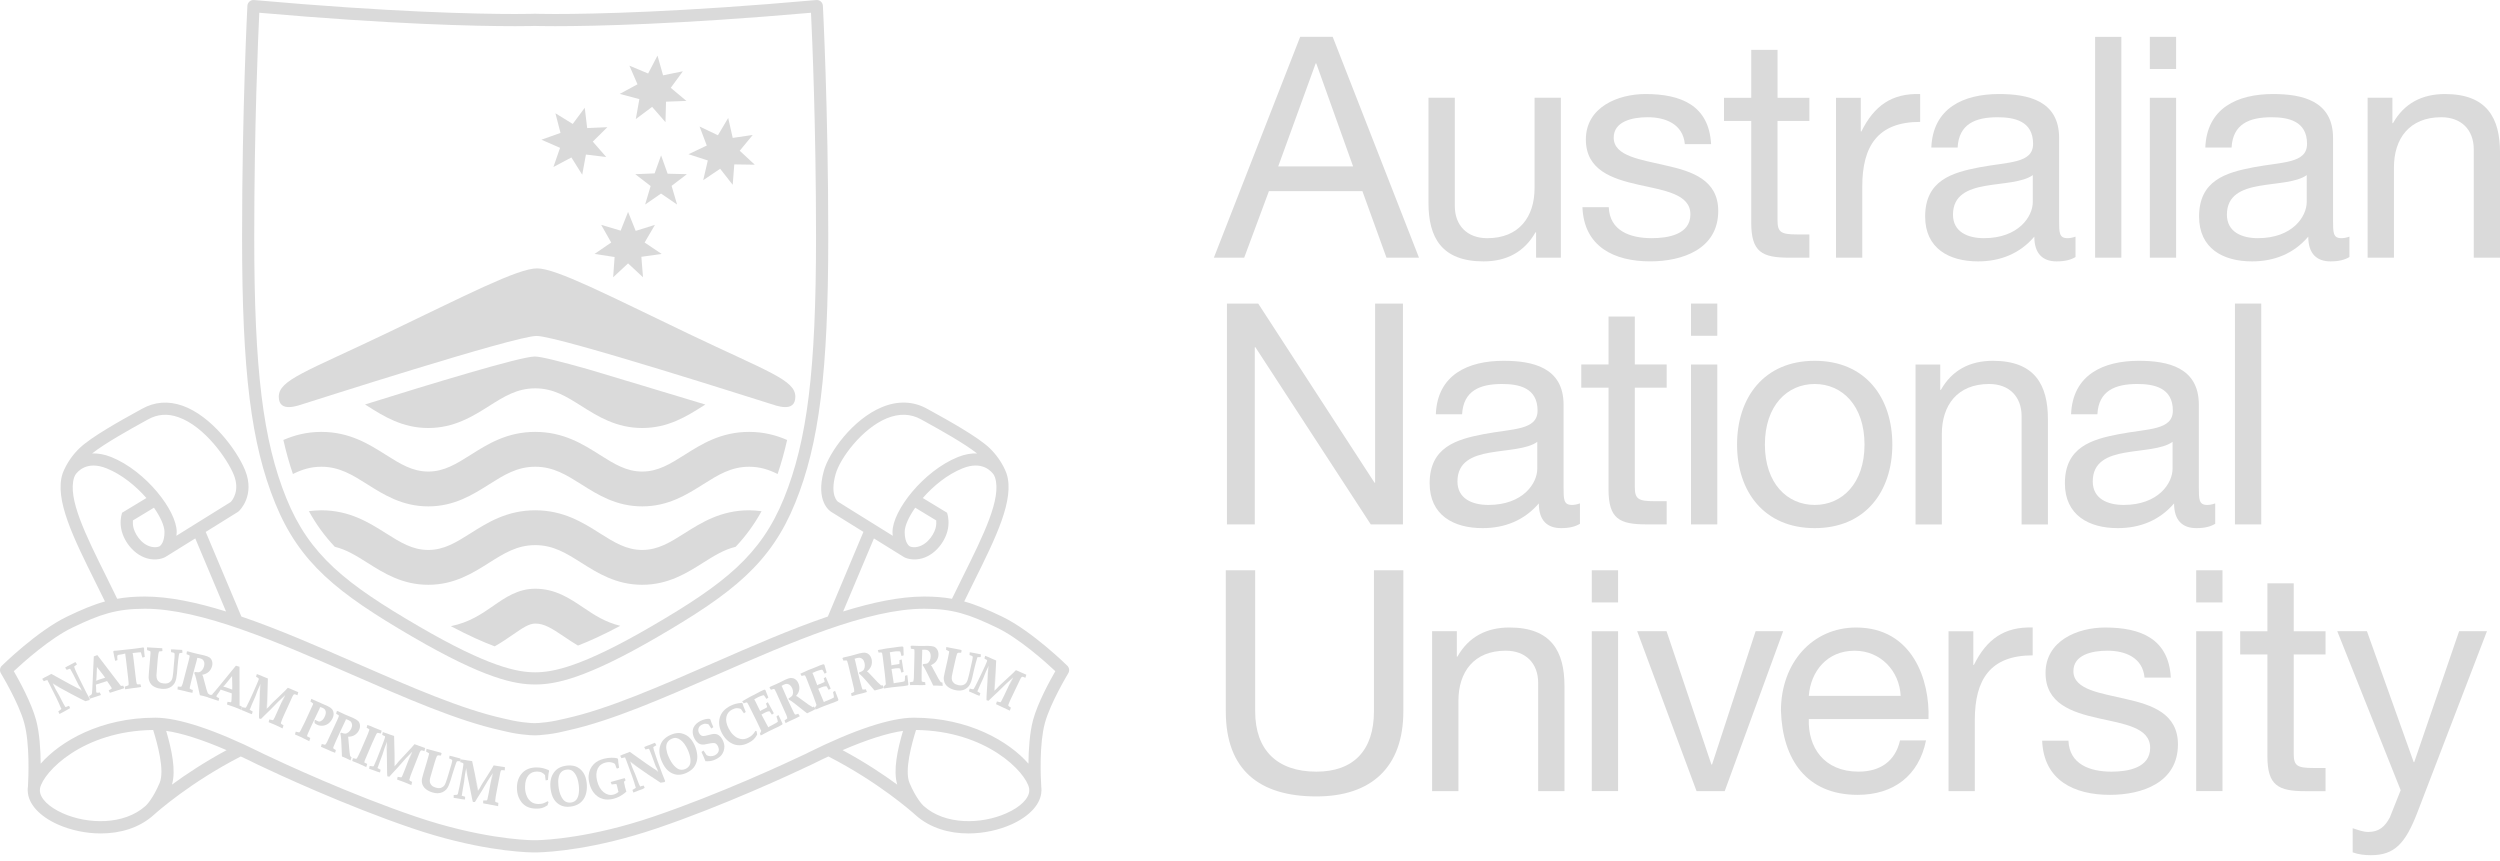 <svg width="119" height="41" viewBox="0 0 119 41" fill="none" xmlns="http://www.w3.org/2000/svg">
<path d="M61.889 1.752H63.436L67.543 12.264H65.996L64.85 9.097H60.401L59.224 12.264H57.781L61.889 1.752ZM60.843 7.92H64.407L62.654 3.017H62.626L60.843 7.92Z" fill="#DADADA"/>
<path d="M74.297 12.265H73.118V11.058H73.089C72.559 11.999 71.707 12.442 70.617 12.442C68.613 12.442 67.996 11.294 67.996 9.66V4.652H69.249V9.805C69.249 10.732 69.837 11.338 70.793 11.338C72.311 11.338 73.045 10.321 73.045 8.953V4.652H74.297V12.265Z" fill="#DADADA"/>
<path d="M76.577 9.864C76.621 10.984 77.591 11.337 78.622 11.337C79.403 11.337 80.463 11.161 80.463 10.203C80.463 9.232 79.226 9.069 77.975 8.789C76.738 8.509 75.487 8.099 75.487 6.639C75.487 5.107 77.002 4.476 78.328 4.476C80.006 4.476 81.346 5.007 81.448 6.861H80.199C80.109 5.89 79.255 5.58 78.431 5.58C77.681 5.58 76.812 5.785 76.812 6.552C76.812 7.449 78.138 7.598 79.299 7.878C80.552 8.156 81.788 8.567 81.788 10.041C81.788 11.851 80.096 12.441 78.549 12.441C76.842 12.441 75.397 11.75 75.324 9.864H76.577V9.864Z" fill="#DADADA"/>
<path d="M84.61 4.654H86.126V5.758H84.61V10.484C84.61 11.058 84.773 11.159 85.552 11.159H86.126V12.266H85.17C83.874 12.266 83.359 12.001 83.359 10.602V5.758H82.062V4.654H83.359V2.373H84.611V4.654H84.61Z" fill="#DADADA"/>
<path d="M87.394 4.654H88.574V6.259H88.601C89.206 5.037 90.045 4.433 91.399 4.477V5.802C89.381 5.802 88.644 6.951 88.644 8.88V12.266H87.394V4.654V4.654Z" fill="#DADADA"/>
<path d="M98.794 12.235C98.572 12.368 98.294 12.442 97.895 12.442C97.247 12.442 96.834 12.088 96.834 11.264C96.143 12.074 95.214 12.442 94.155 12.442C92.772 12.442 91.637 11.822 91.637 10.307C91.637 8.585 92.918 8.216 94.215 7.965C95.599 7.701 96.775 7.789 96.775 6.846C96.775 5.757 95.879 5.581 95.083 5.581C94.023 5.581 93.242 5.905 93.183 7.024H91.931C92.007 5.14 93.463 4.476 95.156 4.476C96.526 4.476 98.014 4.784 98.014 6.567V10.484C98.014 11.071 98.014 11.337 98.411 11.337C98.514 11.337 98.631 11.321 98.794 11.264V12.235H98.794ZM96.761 8.335C96.274 8.687 95.333 8.702 94.495 8.849C93.671 8.996 92.962 9.29 92.962 10.217C92.962 11.043 93.671 11.337 94.435 11.337C96.083 11.337 96.761 10.307 96.761 9.614V8.335Z" fill="#DADADA"/>
<path d="M100.976 1.755H99.727V12.265H100.976V1.755Z" fill="#DADADA"/>
<path d="M102.332 12.265H103.583V4.654H102.332V12.265ZM102.332 3.284H103.583V1.753H102.332V3.284Z" fill="#DADADA"/>
<path d="M111.833 12.235C111.61 12.368 111.33 12.442 110.934 12.442C110.287 12.442 109.873 12.088 109.873 11.264C109.182 12.074 108.255 12.442 107.195 12.442C105.811 12.442 104.676 11.822 104.676 10.307C104.676 8.585 105.957 8.216 107.254 7.965C108.638 7.701 109.815 7.789 109.815 6.846C109.815 5.757 108.918 5.581 108.122 5.581C107.062 5.581 106.283 5.905 106.223 7.024H104.973C105.046 5.14 106.504 4.476 108.195 4.476C109.566 4.476 111.053 4.784 111.053 6.567V10.484C111.053 11.071 111.053 11.337 111.45 11.337C111.551 11.337 111.67 11.321 111.833 11.264V12.235H111.833ZM109.8 8.335C109.316 8.687 108.372 8.702 107.534 8.849C106.71 8.996 106.001 9.29 106.001 10.217C106.001 11.043 106.71 11.337 107.475 11.337C109.123 11.337 109.8 10.307 109.8 9.614V8.335Z" fill="#DADADA"/>
<path d="M112.699 4.653H113.879V5.86H113.908C114.437 4.918 115.291 4.476 116.381 4.476C118.382 4.476 119.001 5.624 119.001 7.259V12.265H117.751V7.112C117.751 6.182 117.161 5.58 116.204 5.58C114.689 5.58 113.952 6.597 113.952 7.965V12.265H112.699V4.653Z" fill="#DADADA"/>
<path d="M58.402 14.45H59.891L65.426 22.975H65.455V14.45H66.78V24.962H65.249L59.756 16.527H59.728V24.962H58.402V14.45Z" fill="#DADADA"/>
<path d="M75.206 24.932C74.985 25.066 74.706 25.139 74.309 25.139C73.659 25.139 73.248 24.786 73.248 23.962C72.555 24.769 71.629 25.139 70.569 25.139C69.185 25.139 68.051 24.519 68.051 23.004C68.051 21.281 69.331 20.913 70.627 20.664C72.011 20.399 73.188 20.487 73.188 19.543C73.188 18.453 72.291 18.278 71.496 18.278C70.437 18.278 69.656 18.602 69.596 19.72H68.346C68.419 17.837 69.877 17.174 71.57 17.174C72.938 17.174 74.426 17.482 74.426 19.263V23.181C74.426 23.769 74.426 24.035 74.825 24.035C74.926 24.035 75.046 24.018 75.206 23.962V24.932H75.206ZM73.174 21.032C72.69 21.384 71.746 21.4 70.907 21.547C70.083 21.693 69.375 21.987 69.375 22.917C69.375 23.741 70.083 24.035 70.849 24.035C72.497 24.035 73.174 23.004 73.174 22.313V21.032H73.174Z" fill="#DADADA"/>
<path d="M77.817 17.349H79.334V18.453H77.817V23.179C77.817 23.753 77.98 23.857 78.759 23.857H79.334V24.961H78.377C77.081 24.961 76.566 24.695 76.566 23.297V18.453H75.269V17.349H76.566V15.066H77.817V17.349Z" fill="#DADADA"/>
<path d="M80.492 24.962H81.743V17.351H80.492V24.962ZM80.492 15.983H81.743V14.45H80.492V15.983Z" fill="#DADADA"/>
<path d="M86.38 17.174C88.795 17.174 90.075 18.925 90.075 21.163C90.075 23.388 88.795 25.139 86.38 25.139C83.965 25.139 82.684 23.388 82.684 21.163C82.684 18.925 83.965 17.174 86.38 17.174ZM86.38 24.035C87.691 24.035 88.751 23.004 88.751 21.163C88.751 19.309 87.691 18.278 86.38 18.278C85.069 18.278 84.009 19.309 84.009 21.163C84.009 23.004 85.069 24.035 86.38 24.035Z" fill="#DADADA"/>
<path d="M91.18 17.351H92.356V18.559H92.386C92.916 17.617 93.772 17.174 94.86 17.174C96.861 17.174 97.481 18.323 97.481 19.957V24.963H96.228V19.81C96.228 18.881 95.64 18.278 94.684 18.278C93.166 18.278 92.431 19.295 92.431 20.663V24.963H91.18V17.351Z" fill="#DADADA"/>
<path d="M105.444 24.932C105.225 25.066 104.943 25.139 104.548 25.139C103.898 25.139 103.486 24.786 103.486 23.962C102.794 24.769 101.867 25.139 100.807 25.139C99.424 25.139 98.289 24.519 98.289 23.004C98.289 21.281 99.57 20.913 100.867 20.664C102.251 20.399 103.428 20.487 103.428 19.543C103.428 18.453 102.528 18.278 101.735 18.278C100.676 18.278 99.894 18.602 99.836 19.72H98.583C98.659 17.837 100.116 17.174 101.808 17.174C103.178 17.174 104.665 17.482 104.665 19.263V23.181C104.665 23.769 104.665 24.035 105.063 24.035C105.165 24.035 105.283 24.018 105.444 23.962V24.932H105.444ZM103.414 21.032C102.927 21.384 101.985 21.4 101.147 21.547C100.323 21.693 99.615 21.987 99.615 22.917C99.615 23.741 100.323 24.035 101.087 24.035C102.735 24.035 103.414 23.004 103.414 22.313V21.032Z" fill="#DADADA"/>
<path d="M107.635 14.45H106.383V24.962H107.635V14.45Z" fill="#DADADA"/>
<path d="M66.799 33.861C66.799 36.511 65.283 37.91 62.661 37.91C59.952 37.91 58.348 36.657 58.348 33.861V27.146H59.746V33.861C59.746 35.716 60.806 36.731 62.661 36.731C64.428 36.731 65.4 35.716 65.4 33.861V27.146H66.799V33.861Z" fill="#DADADA"/>
<path d="M68.168 30.046H69.345V31.253H69.375C69.906 30.312 70.76 29.869 71.849 29.869C73.849 29.869 74.469 31.017 74.469 32.651V37.659H73.217V32.506C73.217 31.576 72.628 30.973 71.673 30.973C70.155 30.973 69.421 31.99 69.421 33.358V37.659H68.168V30.046V30.046Z" fill="#DADADA"/>
<path d="M75.769 37.656H77.021V30.047H75.769V37.656ZM75.769 28.676H77.021V27.145H75.769V28.676Z" fill="#DADADA"/>
<path d="M82.096 37.658H80.756L77.93 30.046H79.328L81.463 36.392H81.493L83.567 30.046H84.878L82.096 37.658Z" fill="#DADADA"/>
<path d="M91.679 35.243C91.34 36.921 90.134 37.835 88.424 37.835C85.995 37.835 84.846 36.156 84.773 33.829C84.773 31.548 86.275 29.87 88.351 29.87C91.046 29.87 91.87 32.387 91.796 34.228H86.099C86.053 35.553 86.807 36.73 88.468 36.73C89.499 36.73 90.219 36.23 90.441 35.243H91.679ZM90.472 33.124C90.413 31.93 89.514 30.974 88.278 30.974C86.967 30.974 86.187 31.96 86.099 33.124H90.472Z" fill="#DADADA"/>
<path d="M92.75 30.047H93.93V31.652H93.957C94.561 30.429 95.401 29.825 96.756 29.869V31.195C94.737 31.195 94.001 32.345 94.001 34.271V37.659H92.75V30.047V30.047Z" fill="#DADADA"/>
<path d="M98.458 35.257C98.502 36.376 99.475 36.731 100.506 36.731C101.286 36.731 102.347 36.554 102.347 35.596C102.347 34.625 101.109 34.462 99.856 34.182C98.621 33.903 97.368 33.492 97.368 32.034C97.368 30.5 98.885 29.87 100.209 29.87C101.89 29.87 103.23 30.399 103.331 32.254H102.08C101.992 31.283 101.138 30.973 100.313 30.973C99.562 30.973 98.694 31.178 98.694 31.945C98.694 32.844 100.019 32.991 101.182 33.271C102.434 33.551 103.67 33.963 103.67 35.434C103.67 37.247 101.977 37.835 100.432 37.835C98.725 37.835 97.281 37.143 97.207 35.257H98.458V35.257Z" fill="#DADADA"/>
<path d="M104.539 37.656H105.79V30.047H104.539V37.656ZM104.539 28.676H105.79V27.145H104.539V28.676Z" fill="#DADADA"/>
<path d="M109.181 30.047H110.696V31.151H109.181V35.879C109.181 36.452 109.344 36.556 110.122 36.556H110.696V37.66H109.741C108.444 37.66 107.928 37.394 107.928 35.995V31.151H106.633V30.047H107.928V27.767H109.181V30.047Z" fill="#DADADA"/>
<path d="M115.067 38.674C114.493 40.161 113.976 40.707 112.856 40.707C112.565 40.707 112.271 40.677 111.988 40.572V39.424C112.225 39.498 112.475 39.601 112.725 39.601C113.241 39.601 113.521 39.351 113.756 38.91L114.272 37.614L111.254 30.045H112.666L114.89 36.273H114.919L117.054 30.045H118.379L115.067 38.674Z" fill="#DADADA"/>
<path d="M50.807 31.692C50.791 31.675 49.123 30.034 47.697 29.349C47.015 29.023 46.461 28.786 45.896 28.63C46.046 28.323 46.196 28.017 46.342 27.722C47.397 25.599 48.31 23.766 47.914 22.549C47.896 22.489 47.864 22.427 47.84 22.367L47.843 22.364C47.837 22.356 47.832 22.349 47.829 22.342C47.672 21.995 47.412 21.623 47.105 21.329C46.542 20.791 45.127 20.008 44.367 19.588L44.13 19.458C43.477 19.092 42.734 19.067 41.979 19.381C40.582 19.961 39.458 21.542 39.215 22.413C38.812 23.86 39.494 24.323 39.571 24.368L41.099 25.318L39.405 29.347C37.631 29.951 35.752 30.773 33.904 31.581C31.351 32.696 28.941 33.749 26.955 34.193L26.792 34.23C26.588 34.277 26.355 34.332 26.015 34.376C25.711 34.414 25.55 34.422 25.45 34.422H25.436C25.371 34.422 25.224 34.42 24.876 34.376C24.536 34.332 24.304 34.277 24.099 34.23L23.939 34.193C21.951 33.749 19.54 32.696 16.988 31.581C15.139 30.773 13.26 29.951 11.489 29.347L9.792 25.32L11.323 24.368L11.365 24.335C11.398 24.307 12.156 23.587 11.666 22.382C11.279 21.429 10.064 19.795 8.685 19.311C8.008 19.074 7.361 19.124 6.762 19.458L6.527 19.588C5.765 20.008 4.351 20.791 3.789 21.329C3.479 21.623 3.221 21.995 3.064 22.342C3.06 22.349 3.054 22.356 3.048 22.364L3.052 22.367C3.027 22.427 2.995 22.489 2.977 22.549C2.583 23.766 3.492 25.597 4.548 27.722C4.696 28.016 4.846 28.325 4.996 28.63C4.431 28.786 3.875 29.023 3.195 29.349C1.768 30.034 0.102 31.675 0.085 31.692C-0.01 31.787 -0.027 31.934 0.042 32.049C0.05 32.064 0.897 33.458 1.156 34.423C1.423 35.413 1.357 36.968 1.33 37.449C1.319 37.509 1.317 37.567 1.319 37.621H1.317C1.317 37.627 1.319 37.628 1.319 37.634C1.319 37.635 1.317 37.639 1.317 37.642C1.317 37.645 1.321 37.647 1.321 37.651C1.337 38.256 1.87 38.85 2.754 39.245C3.341 39.506 4.065 39.672 4.798 39.672C5.699 39.672 6.616 39.422 7.314 38.795C7.316 38.795 7.317 38.791 7.317 38.791H7.319C7.324 38.785 7.329 38.783 7.336 38.776C7.494 38.632 9.081 37.228 11.46 36.008C11.69 36.114 11.925 36.225 12.166 36.347L12.277 36.401C13.2 36.841 16.458 38.353 19.616 39.425C22.588 40.436 24.724 40.56 25.316 40.574H25.577H25.583C26.167 40.56 28.302 40.436 31.277 39.425C34.433 38.353 37.691 36.841 38.615 36.401L38.727 36.347C38.968 36.225 39.202 36.114 39.432 36.008C41.812 37.228 43.398 38.633 43.557 38.776C43.564 38.783 43.57 38.785 43.573 38.791C43.573 38.791 43.577 38.795 43.578 38.795C44.277 39.422 45.192 39.672 46.093 39.672C46.826 39.672 47.55 39.506 48.137 39.245C49.023 38.85 49.554 38.256 49.571 37.651C49.571 37.647 49.573 37.645 49.573 37.642V37.634C49.573 37.628 49.574 37.627 49.574 37.621H49.573C49.574 37.567 49.573 37.509 49.564 37.449C49.534 36.968 49.468 35.413 49.735 34.423C49.995 33.458 50.841 32.064 50.848 32.049C50.919 31.934 50.902 31.787 50.807 31.692ZM39.775 22.569C39.986 21.81 41.035 20.402 42.202 19.915C42.794 19.671 43.348 19.685 43.847 19.965L44.084 20.096C44.7 20.435 45.898 21.101 46.509 21.585C46.241 21.572 45.936 21.619 45.595 21.756C43.95 22.423 42.483 24.305 42.483 25.321C42.483 25.388 42.49 25.444 42.496 25.504L39.882 23.878C39.878 23.877 39.491 23.584 39.775 22.569ZM43.313 26.011C43.29 25.999 43.063 25.868 43.063 25.321C43.063 25.038 43.25 24.614 43.564 24.166L44.565 24.773C44.572 24.863 44.572 25 44.532 25.144C44.425 25.531 44.018 26.067 43.477 26.048C43.43 26.047 43.343 26.026 43.313 26.011ZM41.599 25.629L42.983 26.489L42.984 26.491L42.991 26.495C42.991 26.496 42.993 26.496 42.997 26.498C43.05 26.532 43.091 26.549 43.107 26.555C43.241 26.608 43.398 26.626 43.456 26.628C44.27 26.671 44.907 25.966 45.092 25.301C45.204 24.9 45.121 24.557 45.111 24.52L45.081 24.407L43.925 23.706C44.421 23.137 45.088 22.587 45.812 22.296C46.765 21.907 47.209 22.453 47.313 22.612C47.329 22.65 47.35 22.69 47.363 22.727C47.684 23.718 46.822 25.455 45.824 27.463C45.655 27.802 45.484 28.149 45.314 28.502C44.912 28.43 44.488 28.395 43.995 28.395C42.837 28.395 41.525 28.674 40.133 29.107L41.599 25.629ZM6.807 20.096L7.044 19.965C7.498 19.711 7.974 19.675 8.493 19.859C9.747 20.298 10.828 21.86 11.128 22.599C11.432 23.35 11.066 23.806 10.985 23.893L8.395 25.504C8.401 25.444 8.411 25.388 8.411 25.321C8.411 24.305 6.944 22.423 5.298 21.756C4.955 21.619 4.652 21.573 4.384 21.585C4.992 21.101 6.194 20.436 6.807 20.096ZM7.58 26.012C7.553 26.025 7.461 26.047 7.414 26.048C6.86 26.065 6.467 25.531 6.359 25.144C6.319 25 6.319 24.863 6.326 24.773L7.329 24.166C7.641 24.614 7.83 25.038 7.83 25.321C7.83 25.804 7.654 25.961 7.603 25.999L7.58 26.012ZM5.069 27.462C4.071 25.452 3.208 23.718 3.529 22.727C3.541 22.69 3.562 22.652 3.579 22.612C3.682 22.454 4.126 21.91 5.079 22.296C5.803 22.587 6.47 23.137 6.969 23.706L5.81 24.407L5.782 24.52C5.77 24.557 5.686 24.9 5.8 25.301C5.985 25.966 6.626 26.671 7.436 26.628C7.497 26.626 7.664 26.605 7.796 26.549C7.808 26.546 7.833 26.534 7.864 26.515C7.871 26.511 7.88 26.508 7.887 26.503L9.295 25.629L10.759 29.107C9.367 28.674 8.054 28.395 6.899 28.395C6.403 28.395 5.979 28.43 5.579 28.502C5.409 28.149 5.236 27.8 5.069 27.462ZM7.597 37.271C7.291 37.994 6.989 38.305 6.943 38.348C6.937 38.353 6.933 38.358 6.931 38.359C5.902 39.286 4.171 39.24 2.99 38.713C2.32 38.416 1.9 37.999 1.898 37.625L1.906 37.518C2.066 36.748 3.929 34.787 7.291 34.747C7.487 35.383 7.851 36.675 7.597 37.271ZM8.185 37.348C8.385 36.675 8.173 35.683 7.91 34.789C8.648 34.894 9.629 35.207 10.785 35.707C9.721 36.281 8.837 36.871 8.185 37.348ZM40.106 35.707C41.263 35.207 42.243 34.894 42.984 34.789C42.719 35.683 42.507 36.675 42.709 37.349C42.056 36.871 41.172 36.281 40.106 35.707ZM47.9 38.713C46.72 39.239 44.989 39.286 43.962 38.359C43.96 38.358 43.957 38.353 43.953 38.352C43.911 38.311 43.604 38.001 43.294 37.271C43.041 36.674 43.404 35.381 43.603 34.747C46.962 34.787 48.827 36.748 48.986 37.518L48.993 37.625C48.991 37.999 48.574 38.416 47.9 38.713ZM49.174 34.272C49.01 34.889 48.96 35.687 48.954 36.351C48.032 35.296 46.118 34.162 43.5 34.162C42.397 34.162 40.659 34.737 38.468 35.825L38.367 35.877C37.45 36.313 34.218 37.815 31.09 38.875C28.129 39.882 25.981 39.983 25.573 39.993H25.436H25.434H25.324C24.921 39.984 22.772 39.885 19.801 38.875C16.673 37.815 13.441 36.313 12.526 35.877L12.423 35.825C10.233 34.737 8.493 34.162 7.394 34.162C4.775 34.162 2.862 35.296 1.937 36.351C1.931 35.687 1.884 34.886 1.717 34.272C1.494 33.447 0.91 32.386 0.657 31.948C1.101 31.534 2.374 30.387 3.447 29.873C4.763 29.241 5.535 28.976 6.899 28.976C9.578 28.976 13.227 30.57 16.756 32.112C19.334 33.239 21.771 34.303 23.81 34.757L23.966 34.794C24.186 34.846 24.431 34.904 24.803 34.952C25.153 34.996 25.343 35.003 25.466 35.003C25.547 35.003 25.74 34.996 26.088 34.952C26.46 34.904 26.708 34.846 26.925 34.794L27.081 34.757C29.122 34.303 31.558 33.239 34.136 32.112C37.664 30.57 41.313 28.976 43.995 28.976C45.356 28.976 46.128 29.241 47.446 29.873C48.52 30.387 49.793 31.534 50.234 31.948C49.983 32.386 49.397 33.447 49.174 34.272Z" fill="#DADADA"/>
<path d="M25.476 32.581H25.471C24.513 32.581 23.071 32.311 19.64 30.313C16.055 28.225 14.26 26.808 13.095 23.942C11.949 21.119 11.523 17.687 11.523 11.28C11.523 5.125 11.775 0.324 11.776 0.276C11.78 0.197 11.818 0.123 11.876 0.072C11.936 0.02 12.013 -0.007 12.093 0.002C18.553 0.579 22.655 0.666 24.525 0.666C25.147 0.666 25.46 0.654 25.463 0.654C25.486 0.654 25.799 0.666 26.42 0.666C28.292 0.666 32.394 0.579 38.855 0.002C38.932 -0.007 39.011 0.02 39.07 0.072C39.13 0.123 39.165 0.197 39.17 0.276C39.171 0.324 39.425 5.125 39.425 11.28C39.425 17.687 38.998 21.119 37.851 23.942C36.687 26.808 34.892 28.225 31.307 30.313C27.875 32.311 26.433 32.581 25.476 32.581ZM12.342 0.607C12.288 1.748 12.102 6.017 12.102 11.28C12.102 17.603 12.518 20.977 13.633 23.724C14.733 26.434 16.466 27.792 19.933 29.811C23.264 31.753 24.642 32.002 25.471 32.002H25.476C26.306 32.002 27.684 31.753 31.015 29.811C34.481 27.792 36.213 26.434 37.314 23.724C38.43 20.977 38.843 17.603 38.843 11.28C38.843 6.014 38.66 1.748 38.604 0.607C32.296 1.161 28.272 1.246 26.42 1.246C25.8 1.246 25.483 1.236 25.466 1.234C25.466 1.234 25.146 1.246 24.525 1.246C22.675 1.246 18.653 1.161 12.342 0.607Z" fill="#DADADA"/>
<path d="M35.66 20.558C34.315 20.558 33.391 21.14 32.578 21.656C31.905 22.08 31.324 22.446 30.568 22.446C29.814 22.446 29.233 22.08 28.559 21.656C27.746 21.14 26.822 20.558 25.475 20.558C24.131 20.558 23.209 21.14 22.395 21.656C21.722 22.08 21.141 22.446 20.387 22.446C19.631 22.446 19.05 22.08 18.377 21.656C17.562 21.14 16.64 20.558 15.294 20.558C14.591 20.558 14.005 20.719 13.488 20.943C13.62 21.517 13.768 22.054 13.943 22.563C14.354 22.357 14.779 22.217 15.295 22.217C16.159 22.217 16.776 22.607 17.49 23.057C18.269 23.548 19.15 24.104 20.387 24.104C21.622 24.104 22.503 23.548 23.28 23.057C23.994 22.607 24.611 22.217 25.48 22.217C26.344 22.217 26.959 22.607 27.675 23.057C28.452 23.548 29.334 24.104 30.569 24.104C31.804 24.104 32.685 23.548 33.465 23.057C34.179 22.607 34.796 22.217 35.661 22.217C36.177 22.217 36.603 22.357 37.014 22.563C37.187 22.054 37.337 21.517 37.467 20.943C36.951 20.719 36.364 20.558 35.66 20.558Z" fill="#DADADA"/>
<path d="M17.491 19.326C18.269 19.817 19.15 20.373 20.384 20.373C21.62 20.373 22.504 19.817 23.281 19.326C23.993 18.875 24.612 18.485 25.477 18.485C26.343 18.485 26.96 18.875 27.675 19.326C28.452 19.817 29.334 20.373 30.569 20.373C31.803 20.373 32.686 19.817 33.463 19.326C33.501 19.302 33.537 19.28 33.574 19.256C32.886 19.04 27.998 17.581 27.991 17.576C26.73 17.219 25.752 16.971 25.465 16.971H25.447C24.777 16.971 20.416 18.302 17.375 19.253C17.413 19.276 17.452 19.3 17.491 19.326Z" fill="#DADADA"/>
<path d="M35.66 24.29C34.314 24.29 33.39 24.873 32.577 25.387C31.905 25.812 31.323 26.178 30.568 26.178C29.814 26.178 29.233 25.812 28.558 25.387C27.746 24.873 26.822 24.29 25.475 24.29C24.131 24.29 23.208 24.873 22.394 25.387C21.721 25.812 21.14 26.178 20.386 26.178C19.631 26.178 19.049 25.812 18.377 25.387C17.561 24.873 16.64 24.29 15.293 24.29C15.086 24.29 14.892 24.309 14.703 24.331C15.052 24.967 15.457 25.517 15.936 26.027C16.493 26.162 16.965 26.458 17.49 26.789C18.268 27.281 19.149 27.836 20.386 27.836C21.622 27.836 22.503 27.281 23.28 26.789C23.994 26.338 24.611 25.948 25.479 25.948C26.343 25.948 26.959 26.338 27.674 26.789C28.451 27.281 29.334 27.836 30.568 27.836C31.803 27.836 32.684 27.281 33.464 26.789C33.989 26.458 34.46 26.162 35.018 26.027C35.498 25.517 35.902 24.967 36.249 24.334C36.062 24.309 35.868 24.29 35.66 24.29Z" fill="#DADADA"/>
<path d="M27.765 28.919C27.112 28.48 26.436 28.023 25.476 28.023C24.656 28.023 24.052 28.442 23.471 28.846C22.915 29.231 22.342 29.625 21.461 29.806C22.315 30.258 22.995 30.56 23.548 30.766C23.875 30.579 24.162 30.383 24.416 30.208C24.9 29.872 25.189 29.682 25.479 29.682C25.907 29.682 26.257 29.904 26.838 30.295C27.041 30.432 27.262 30.582 27.511 30.729C28.051 30.523 28.711 30.221 29.526 29.789C28.809 29.616 28.295 29.278 27.765 28.919Z" fill="#DADADA"/>
<path d="M31.297 2.647L31.562 3.586L32.505 3.393L31.928 4.18L32.673 4.804L31.702 4.84L31.677 5.815L31.041 5.087L30.264 5.668L30.434 4.718L29.5 4.47L30.344 4.013L29.96 3.126L30.851 3.499L31.297 2.647Z" fill="#DADADA"/>
<path d="M27.262 5.9L26.438 5.392L26.68 6.327L25.773 6.65L26.659 7.038L26.342 7.95L27.199 7.495L27.714 8.317L27.89 7.357L28.857 7.474L28.217 6.741L28.911 6.054L27.949 6.096L27.834 5.129L27.262 5.9Z" fill="#DADADA"/>
<path d="M34.173 6.439L33.3 6.022L33.642 6.928L32.773 7.341L33.692 7.638L33.473 8.576L34.279 8.033L34.877 8.797L34.952 7.825L35.927 7.84L35.211 7.176L35.83 6.424L34.877 6.564L34.662 5.615L34.173 6.439Z" fill="#DADADA"/>
<path d="M31.16 8.253L30.238 8.291L30.97 8.855L30.708 9.736L31.465 9.213L32.229 9.736L31.968 8.846L32.696 8.291L31.779 8.268L31.468 7.396L31.16 8.253Z" fill="#DADADA"/>
<path d="M29.543 10.979L28.616 10.703L29.093 11.544L28.301 12.087L29.255 12.234L29.186 13.198L29.896 12.538L30.607 13.198L30.529 12.224L31.493 12.087L30.684 11.544L31.176 10.703L30.259 10.99L29.896 10.086L29.543 10.979Z" fill="#DADADA"/>
<path d="M25.551 15.992C26.578 15.992 36.357 19.128 36.642 19.212C36.925 19.298 37.858 19.678 37.858 18.883C37.858 18.087 36.56 17.697 32.761 15.88C28.962 14.065 26.483 12.775 25.564 12.775C24.642 12.775 22.163 14.065 18.364 15.88C14.565 17.697 13.27 18.087 13.27 18.883C13.27 19.678 14.202 19.298 14.485 19.212C14.769 19.128 24.507 15.992 25.534 15.992H25.551Z" fill="#DADADA"/>
<path d="M3.642 32.018C3.576 31.877 3.54 31.785 3.53 31.733C3.533 31.727 3.55 31.706 3.666 31.621L3.589 31.513C3.486 31.57 3.403 31.614 3.337 31.647C3.269 31.681 3.195 31.714 3.099 31.778L3.176 31.886C3.268 31.843 3.313 31.838 3.327 31.833C3.332 31.835 3.342 31.84 3.362 31.873C3.407 31.943 3.535 32.191 3.743 32.612L3.835 32.751L3.88 32.845C3.736 32.779 3.55 32.687 3.325 32.564C2.992 32.384 2.705 32.222 2.443 32.078L2.209 32.204C2.169 32.222 2.106 32.25 2.008 32.315L2.085 32.425C2.178 32.387 2.205 32.38 2.228 32.378L2.253 32.361L2.269 32.405C2.281 32.421 2.301 32.457 2.328 32.511L2.689 33.232C2.74 33.335 2.78 33.422 2.81 33.488C2.862 33.605 2.893 33.679 2.903 33.711L2.923 33.704L2.905 33.764C2.902 33.769 2.876 33.785 2.773 33.866L2.832 33.986L2.852 33.976C2.96 33.915 3.046 33.869 3.112 33.836L3.339 33.706L3.293 33.609L3.263 33.602L3.246 33.612C3.225 33.622 3.192 33.634 3.149 33.648L3.155 33.668L3.105 33.644C3.096 33.632 3.072 33.595 3.013 33.485C2.943 33.355 2.878 33.229 2.819 33.109L2.643 32.8L2.526 32.562C3.188 32.927 3.7 33.201 4.066 33.377C4.129 33.358 4.19 33.339 4.253 33.324L4.273 33.275C4.209 33.168 4.046 32.849 3.792 32.33C3.757 32.264 3.707 32.158 3.642 32.018ZM3.58 31.543C3.58 31.543 3.576 31.543 3.575 31.544C3.576 31.543 3.576 31.543 3.58 31.54V31.543ZM3.126 31.787L3.129 31.793L3.125 31.787H3.126ZM3.896 32.877C3.86 32.861 3.815 32.837 3.772 32.817C3.81 32.83 3.85 32.848 3.887 32.857L3.896 32.877ZM2.035 32.325L2.039 32.33L2.035 32.325ZM3.255 33.631H3.256L3.255 33.632H3.253C3.253 33.631 3.255 33.631 3.255 33.631ZM2.511 32.53C2.64 32.602 2.759 32.667 2.878 32.732C2.765 32.674 2.648 32.617 2.522 32.555L2.511 32.53Z" fill="#DADADA"/>
<path d="M5.815 32.644C5.78 32.651 5.756 32.651 5.756 32.651L4.632 31.182L4.465 31.246L4.394 32.795C4.385 32.918 4.379 32.988 4.378 33.008L4.348 33.066C4.346 33.068 4.331 33.077 4.242 33.131L4.279 33.257L4.805 33.081L4.751 32.961C4.686 32.977 4.641 32.984 4.586 32.961C4.581 32.943 4.574 32.887 4.576 32.734L4.564 32.588L5.096 32.417L5.268 32.67C5.305 32.72 5.318 32.747 5.319 32.78C5.316 32.783 5.298 32.795 5.173 32.86L5.229 32.978L5.919 32.756L5.865 32.637L5.815 32.644ZM5.016 32.277C5.013 32.279 5.008 32.28 5.005 32.28C5.008 32.279 5.012 32.277 5.016 32.276V32.277ZM4.566 32.408L4.574 32.251L4.572 32.407C4.569 32.407 4.568 32.408 4.566 32.408ZM4.791 32.326C4.718 32.349 4.655 32.368 4.609 32.396C4.602 32.4 4.594 32.401 4.586 32.403L4.615 31.749L4.915 32.136L5.005 32.26C4.941 32.28 4.871 32.303 4.791 32.326ZM4.781 33.067V33.063L4.782 33.067H4.781ZM5.242 32.951L5.253 32.95L5.242 32.953V32.951ZM5.893 32.741L5.892 32.74L5.893 32.741Z" fill="#DADADA"/>
<path d="M6.857 30.845L6.819 30.814C6.786 30.821 6.75 30.828 6.717 30.834C6.656 30.845 6.532 30.859 6.345 30.884L5.898 30.933C5.716 30.956 5.593 30.969 5.529 30.972C5.491 30.976 5.455 30.978 5.421 30.978L5.391 31.016C5.402 31.061 5.409 31.101 5.416 31.139C5.421 31.16 5.433 31.262 5.481 31.456L5.591 31.422C5.582 31.348 5.581 31.279 5.582 31.219L5.616 31.175C5.676 31.162 5.745 31.152 5.823 31.142L5.959 31.108C5.965 31.132 5.982 31.25 6.005 31.462L6.096 32.245C6.123 32.477 6.128 32.557 6.123 32.582C6.122 32.602 6.116 32.614 6.106 32.623C6.098 32.629 6.073 32.64 5.941 32.682L5.956 32.81L5.978 32.806C6.113 32.782 6.233 32.766 6.338 32.753C6.436 32.74 6.558 32.732 6.72 32.7L6.685 32.572C6.585 32.582 6.539 32.575 6.535 32.572C6.52 32.566 6.512 32.556 6.506 32.537C6.496 32.513 6.482 32.434 6.455 32.205L6.363 31.422C6.339 31.213 6.325 31.095 6.306 31.086L6.466 31.068C6.55 31.056 6.622 31.05 6.705 31.05C6.705 31.05 6.71 31.058 6.72 31.096C6.736 31.155 6.747 31.219 6.78 31.303L6.89 31.27C6.872 31.09 6.863 30.996 6.86 30.983C6.859 30.945 6.857 30.898 6.857 30.845ZM6.696 32.682V32.676L6.697 32.682H6.696Z" fill="#DADADA"/>
<path d="M8.543 31.092C8.546 31.09 8.561 31.083 8.603 31.083C8.62 31.081 8.64 31.085 8.686 31.066L8.674 30.935L8.396 30.922C8.37 30.921 8.29 30.904 8.134 30.911L8.144 31.042C8.242 31.053 8.277 31.068 8.307 31.101C8.313 31.116 8.314 31.162 8.307 31.295C8.303 31.346 8.29 31.485 8.27 31.715L8.249 31.985C8.233 32.167 8.21 32.292 8.179 32.352C8.15 32.412 8.104 32.459 8.043 32.495C7.982 32.529 7.899 32.542 7.802 32.533C7.716 32.527 7.644 32.505 7.593 32.47C7.54 32.437 7.505 32.397 7.482 32.346C7.46 32.296 7.447 32.23 7.447 32.152C7.447 32.113 7.455 32.017 7.469 31.858L7.506 31.399C7.523 31.218 7.537 31.099 7.57 31.015C7.576 31.009 7.596 31.002 7.644 31.002C7.664 31.002 7.687 31.002 7.733 30.988L7.722 30.856L6.996 30.814L7.003 30.946L7.157 30.999C7.162 31.009 7.165 31.032 7.165 31.075C7.159 31.175 7.152 31.286 7.14 31.406L7.089 31.992C7.079 32.13 7.073 32.216 7.075 32.249C7.075 32.302 7.086 32.357 7.106 32.416C7.126 32.476 7.157 32.53 7.2 32.58C7.243 32.632 7.302 32.673 7.375 32.706C7.472 32.752 7.579 32.779 7.693 32.789C7.723 32.79 7.753 32.792 7.78 32.792C7.844 32.792 7.904 32.784 7.957 32.774C8.036 32.753 8.106 32.72 8.166 32.677C8.224 32.632 8.271 32.58 8.309 32.52C8.343 32.462 8.37 32.389 8.387 32.302C8.403 32.217 8.416 32.137 8.424 32.059L8.449 31.75C8.457 31.659 8.47 31.536 8.487 31.379C8.511 31.178 8.523 31.129 8.543 31.092ZM8.653 30.955H8.647H8.653ZM8.153 30.933V30.936V30.933ZM7.016 30.838V30.839L7.015 30.838H7.016Z" fill="#DADADA"/>
<path d="M11.474 33.617C11.431 33.595 11.423 33.588 11.42 33.588L11.406 33.604L11.404 33.541V33.413L11.4 31.737L11.229 31.687L10.463 32.626C10.354 32.757 10.282 32.844 10.245 32.888C10.165 32.981 10.119 33.033 10.104 33.048L10.119 33.063L10.049 33.077C10.046 33.077 10.029 33.075 9.967 33.07L9.97 33.048C9.93 33.034 9.916 33.027 9.89 32.991C9.883 32.973 9.863 32.914 9.83 32.818L9.693 32.309C9.692 32.3 9.685 32.273 9.672 32.224C9.659 32.183 9.647 32.143 9.623 32.123V32.121C9.752 32.097 9.856 32.051 9.935 31.979C10.013 31.904 10.066 31.814 10.095 31.707C10.117 31.619 10.116 31.534 10.09 31.46C10.066 31.386 10.025 31.329 9.969 31.293C9.916 31.257 9.833 31.227 9.717 31.196C9.659 31.182 9.583 31.165 9.49 31.146C9.435 31.136 9.372 31.12 9.296 31.1C9.206 31.079 9.139 31.06 9.085 31.045C8.991 31.015 8.935 30.999 8.895 31.009L8.879 31.139C8.995 31.177 9.019 31.196 9.029 31.215C9.032 31.224 9.026 31.266 8.993 31.402L8.703 32.516C8.683 32.58 8.668 32.629 8.628 32.69C8.612 32.69 8.578 32.684 8.462 32.68L8.449 32.817C8.549 32.837 8.653 32.861 8.766 32.888C8.891 32.921 9.015 32.956 9.16 32.98L9.178 32.843C9.11 32.824 9.069 32.81 9.032 32.777C9.029 32.769 9.029 32.746 9.042 32.686C9.048 32.664 9.069 32.563 9.113 32.387C9.148 32.246 9.182 32.109 9.215 31.982C9.235 31.901 9.278 31.74 9.346 31.502C9.373 31.395 9.395 31.327 9.385 31.313C9.418 31.313 9.45 31.319 9.485 31.327C9.559 31.347 9.61 31.366 9.635 31.384C9.673 31.413 9.7 31.457 9.719 31.515C9.735 31.57 9.733 31.636 9.715 31.71C9.695 31.783 9.663 31.849 9.62 31.9C9.576 31.951 9.532 31.982 9.485 31.994C9.439 32.007 9.385 31.994 9.269 31.986L9.248 32.046C9.262 32.07 9.276 32.1 9.289 32.142C9.316 32.227 9.346 32.341 9.379 32.489L9.493 32.998C9.5 33.027 9.503 33.056 9.519 33.094C9.576 33.104 9.633 33.117 9.692 33.131C9.735 33.143 9.806 33.163 9.897 33.19V33.196L10.405 33.363L10.432 33.234C10.326 33.19 10.303 33.17 10.3 33.134C10.307 33.117 10.335 33.07 10.427 32.947L10.504 32.824L11.033 33.005L11.021 33.31C11.02 33.371 11.014 33.401 10.994 33.428C10.986 33.428 10.954 33.424 10.83 33.406L10.804 33.534L11.176 33.663L11.483 33.788L11.517 33.64L11.474 33.617ZM10.614 32.68L10.713 32.56L10.62 32.684C10.62 32.684 10.614 32.681 10.614 32.68ZM11.054 32.824C10.992 32.803 10.921 32.777 10.843 32.748C10.767 32.72 10.7 32.694 10.647 32.694C10.644 32.691 10.639 32.691 10.634 32.69L11.047 32.181L11.057 32.666L11.054 32.824ZM11.054 32.843V32.844C11.05 32.844 11.046 32.841 11.04 32.841C11.046 32.841 11.05 32.843 11.054 32.843ZM8.473 32.803H8.479H8.473ZM9.148 32.954V32.951V32.954ZM10.393 33.337V33.333V33.337ZM10.83 33.521L10.841 33.525L10.83 33.523V33.521Z" fill="#DADADA"/>
<path d="M14.158 33.094L14.199 32.947L13.892 32.818C13.867 32.807 13.812 32.778 13.701 32.738C13.651 32.794 13.607 32.838 13.572 32.875C13.537 32.91 13.44 33.002 13.283 33.155L12.997 33.426C12.94 33.482 12.864 33.561 12.786 33.654C12.761 33.676 12.74 33.696 12.711 33.721L12.751 32.297C12.678 32.271 12.61 32.242 12.54 32.211C12.487 32.188 12.39 32.142 12.226 32.084L12.188 32.212C12.224 32.23 12.26 32.254 12.3 32.281L12.32 32.321C12.317 32.335 12.304 32.385 12.234 32.545C12.181 32.672 12.117 32.817 12.044 32.98C11.964 33.16 11.906 33.288 11.869 33.361C11.797 33.514 11.75 33.609 11.724 33.654C11.711 33.674 11.703 33.684 11.683 33.691C11.677 33.691 11.652 33.688 11.519 33.661L11.484 33.791C11.547 33.812 11.632 33.848 11.734 33.894C11.814 33.928 11.889 33.966 11.991 33.996L12.028 33.868C11.944 33.822 11.921 33.805 11.914 33.801L11.88 33.779L11.904 33.742C11.909 33.721 11.94 33.645 11.998 33.509C12.057 33.372 12.108 33.255 12.153 33.157L12.27 32.845L12.376 32.608L12.357 33.322C12.353 33.439 12.346 33.615 12.336 33.851C12.33 33.988 12.323 34.096 12.33 34.195L12.423 34.222C12.464 34.178 12.521 34.122 12.593 34.051C12.71 33.938 12.8 33.849 12.864 33.789L13.26 33.384L13.538 33.124L13.165 33.952C13.092 34.121 13.044 34.216 13.025 34.245C13.005 34.275 12.992 34.279 12.988 34.281C12.978 34.281 12.947 34.275 12.821 34.246L12.787 34.376L13.108 34.509L13.45 34.673L13.495 34.526C13.391 34.469 13.377 34.456 13.367 34.418C13.374 34.395 13.395 34.328 13.435 34.228C13.442 34.209 13.468 34.149 13.514 34.046L13.928 33.139C13.957 33.077 13.981 33.054 14.014 33.047C14.039 33.047 14.075 33.058 14.124 33.08L14.158 33.094ZM14.174 32.957L14.165 32.954L14.174 32.957ZM12.691 33.739L12.703 33.365L12.704 33.727C12.701 33.732 12.695 33.736 12.691 33.739ZM12.237 32.111L12.234 32.114V32.111H12.237ZM11.51 33.779C11.513 33.779 11.514 33.782 11.519 33.782H11.51V33.779ZM11.98 33.968L11.984 33.962L11.983 33.971L11.98 33.968ZM12.397 32.558L12.388 32.921L12.381 32.6L12.397 32.558ZM13.577 33.087L13.39 33.502L13.544 33.118L13.577 33.087ZM12.814 34.365L12.823 34.369L12.814 34.365Z" fill="#DADADA"/>
<path d="M15.652 34.424C15.724 34.361 15.784 34.284 15.829 34.193C15.873 34.098 15.889 34.013 15.877 33.935C15.867 33.857 15.84 33.794 15.796 33.745C15.752 33.698 15.686 33.651 15.594 33.61L14.816 33.266L14.777 33.393L14.907 33.487C14.907 33.493 14.906 33.506 14.895 33.537C14.885 33.561 14.857 33.621 14.813 33.715L14.516 34.361C14.44 34.517 14.372 34.655 14.306 34.779C14.273 34.837 14.262 34.851 14.242 34.861C14.225 34.861 14.189 34.855 14.078 34.825L14.039 34.959C14.129 34.994 14.222 35.034 14.316 35.08C14.403 35.122 14.532 35.187 14.7 35.272L14.72 35.282L14.77 35.131L14.64 35.057L14.629 35.074L14.619 35.02C14.62 35.007 14.629 34.974 14.668 34.889C14.72 34.77 14.772 34.652 14.825 34.542L15.15 33.858C15.196 33.766 15.233 33.694 15.236 33.657C15.286 33.667 15.329 33.683 15.366 33.7C15.442 33.734 15.484 33.785 15.502 33.855C15.52 33.927 15.503 34.014 15.454 34.118C15.406 34.218 15.352 34.284 15.287 34.315C15.226 34.348 15.2 34.371 15.076 34.303C15.065 34.294 15.053 34.284 15.019 34.268L14.972 34.29L14.973 34.303C14.973 34.345 14.973 34.377 14.976 34.42C14.995 34.434 15.013 34.451 15.034 34.464C15.053 34.475 15.076 34.487 15.097 34.498C15.184 34.541 15.282 34.554 15.386 34.541C15.489 34.525 15.579 34.485 15.652 34.424ZM14.825 33.294V33.296V33.294ZM14.066 34.948C14.066 34.948 14.068 34.95 14.07 34.95C14.068 34.95 14.068 34.948 14.066 34.948Z" fill="#DADADA"/>
<path d="M16.664 35.972C16.658 35.955 16.65 35.893 16.637 35.793C16.636 35.786 16.63 35.736 16.623 35.643L16.591 35.269C16.591 35.258 16.587 35.231 16.584 35.181C16.578 35.133 16.577 35.089 16.57 35.068C16.694 35.068 16.801 35.041 16.887 34.985C16.977 34.926 17.047 34.848 17.093 34.748C17.131 34.664 17.145 34.581 17.133 34.502C17.121 34.427 17.093 34.362 17.044 34.317C16.997 34.272 16.92 34.227 16.813 34.177C16.756 34.151 16.686 34.121 16.599 34.085C16.547 34.068 16.486 34.042 16.414 34.008C16.331 33.971 16.267 33.94 16.224 33.918C16.13 33.871 16.074 33.84 16.036 33.847L15.999 33.972C16.107 34.031 16.127 34.052 16.133 34.071C16.13 34.085 16.117 34.128 16.064 34.251L15.58 35.294C15.549 35.355 15.526 35.401 15.477 35.452C15.469 35.452 15.442 35.445 15.315 35.415L15.277 35.548C15.37 35.584 15.469 35.625 15.574 35.675C15.691 35.728 15.807 35.785 15.95 35.833L15.987 35.701C15.964 35.689 15.893 35.655 15.856 35.609C15.856 35.599 15.861 35.578 15.884 35.522C15.893 35.501 15.933 35.406 16.004 35.242C16.064 35.106 16.123 34.979 16.179 34.859C16.213 34.785 16.284 34.634 16.391 34.411C16.44 34.312 16.47 34.248 16.463 34.231C16.496 34.239 16.529 34.251 16.56 34.265C16.648 34.305 16.683 34.332 16.697 34.347C16.73 34.384 16.75 34.431 16.756 34.488C16.766 34.547 16.75 34.612 16.72 34.682C16.686 34.751 16.644 34.808 16.591 34.852C16.538 34.894 16.488 34.918 16.43 34.922C16.383 34.922 16.324 34.904 16.229 34.872L16.199 34.928C16.209 34.955 16.218 34.989 16.221 35.031C16.234 35.121 16.244 35.239 16.25 35.388L16.273 35.911C16.273 35.942 16.271 35.968 16.28 36.009C16.333 36.029 16.389 36.053 16.443 36.076C16.488 36.099 16.564 36.135 16.666 36.186L16.686 36.196L16.734 36.043C16.694 36.026 16.683 36.015 16.664 35.972ZM15.305 35.536C15.305 35.536 15.306 35.538 15.307 35.538H15.305V35.536ZM15.939 35.806L15.94 35.802V35.806H15.939Z" fill="#DADADA"/>
<path d="M17.351 36.32L17.346 36.263C17.348 36.237 17.367 36.183 17.403 36.103L17.707 35.393C17.714 35.379 17.762 35.272 17.851 35.075C17.877 35.018 17.895 34.981 17.905 34.961C17.927 34.916 17.94 34.898 17.981 34.881C17.998 34.883 18.075 34.913 18.131 34.913L18.167 34.779C18.051 34.736 17.933 34.688 17.808 34.635C17.698 34.585 17.6 34.539 17.488 34.508L17.451 34.641C17.541 34.684 17.567 34.701 17.583 34.736C17.577 34.765 17.554 34.828 17.514 34.931C17.495 34.978 17.451 35.081 17.381 35.242L17.163 35.745C17.125 35.826 17.085 35.915 17.038 36.007C17.006 36.07 16.987 36.106 16.948 36.123C16.937 36.12 16.896 36.105 16.799 36.089L16.766 36.223C16.854 36.255 16.953 36.294 17.061 36.342C17.188 36.397 17.305 36.452 17.414 36.504L17.433 36.516L17.478 36.362C17.397 36.326 17.373 36.31 17.364 36.303L17.351 36.32ZM18.138 34.792C18.137 34.789 18.135 34.789 18.134 34.789H18.138V34.792ZM17.498 34.536L17.497 34.539V34.533L17.498 34.536ZM16.791 36.21C16.793 36.212 16.796 36.212 16.797 36.212H16.791V36.21Z" fill="#DADADA"/>
<path d="M20.203 35.756L20.24 35.606L19.925 35.495C19.9 35.485 19.843 35.459 19.73 35.424C19.683 35.482 19.641 35.531 19.607 35.566C19.574 35.605 19.483 35.704 19.331 35.864L19.063 36.151C19.007 36.206 18.936 36.291 18.861 36.388C18.84 36.412 18.817 36.432 18.794 36.458L18.759 35.032C18.686 35.011 18.613 34.985 18.541 34.958C18.489 34.938 18.39 34.898 18.222 34.847L18.192 34.978C18.227 34.992 18.266 35.015 18.307 35.041L18.319 35.024L18.329 35.078C18.327 35.104 18.304 35.181 18.256 35.309C18.209 35.437 18.152 35.585 18.087 35.749C18.015 35.936 17.963 36.066 17.933 36.141C17.869 36.296 17.825 36.396 17.802 36.441C17.792 36.462 17.783 36.472 17.763 36.481C17.753 36.481 17.726 36.478 17.596 36.459L17.57 36.591C17.635 36.609 17.72 36.641 17.825 36.681C17.907 36.711 17.985 36.746 18.087 36.769L18.117 36.641C18.032 36.598 18.007 36.583 18 36.576L17.963 36.559L17.986 36.519C17.992 36.499 18.019 36.421 18.07 36.283C18.122 36.142 18.165 36.024 18.204 35.924L18.306 35.606L18.399 35.364L18.417 36.079C18.419 36.195 18.42 36.371 18.424 36.608C18.424 36.745 18.424 36.853 18.436 36.95L18.53 36.973C18.569 36.926 18.624 36.866 18.692 36.793C18.803 36.673 18.887 36.579 18.947 36.518L19.321 36.093L19.587 35.818L19.259 36.665C19.176 36.878 19.144 36.945 19.134 36.963C19.116 36.995 19.103 37.001 19.097 37.003C19.083 37.003 19.047 36.996 18.929 36.976L18.901 37.106L19.229 37.225L19.58 37.372L19.617 37.219C19.517 37.173 19.5 37.16 19.483 37.119C19.487 37.095 19.507 37.029 19.541 36.925C19.548 36.906 19.571 36.846 19.611 36.742L19.977 35.814C20.003 35.749 20.026 35.728 20.063 35.717C20.087 35.717 20.124 35.727 20.17 35.744L20.203 35.756ZM20.212 35.619L20.201 35.617L20.212 35.618V35.619ZM18.771 36.478L18.762 35.976L18.784 36.465C18.782 36.471 18.777 36.472 18.771 36.478ZM18.234 34.874L18.233 34.878V34.874H18.234ZM17.596 36.578C17.596 36.578 17.6 36.579 17.603 36.579C17.6 36.582 17.596 36.579 17.596 36.579V36.578ZM18.077 36.742L18.079 36.736L18.077 36.745V36.742ZM18.403 35.352L18.419 35.312L18.429 35.676L18.403 35.352ZM19.624 35.781L19.457 36.206L19.593 35.812L19.624 35.781ZM18.927 37.093L18.939 37.099L18.927 37.095V37.093Z" fill="#DADADA"/>
<path d="M21.738 36.256L21.776 36.231C21.79 36.231 21.822 36.233 21.903 36.236L21.92 36.106L21.652 36.035C21.626 36.028 21.55 36.002 21.398 35.971L21.379 36.102C21.472 36.133 21.508 36.155 21.528 36.192C21.529 36.205 21.523 36.245 21.488 36.38C21.472 36.429 21.432 36.565 21.366 36.788L21.289 37.043C21.236 37.22 21.189 37.336 21.148 37.39C21.105 37.444 21.051 37.48 20.985 37.503C20.919 37.523 20.835 37.519 20.741 37.49C20.656 37.466 20.594 37.432 20.549 37.387C20.505 37.343 20.477 37.295 20.465 37.243C20.452 37.188 20.454 37.126 20.471 37.046C20.479 37.008 20.508 36.915 20.554 36.76L20.682 36.319C20.736 36.145 20.773 36.033 20.799 35.985L20.845 35.953C20.871 35.953 20.911 35.962 20.988 35.964L21.021 35.858L20.986 35.828L20.302 35.644L20.284 35.775L20.424 35.858C20.425 35.872 20.421 35.899 20.412 35.934C20.388 36.031 20.359 36.135 20.322 36.253L20.154 36.815C20.114 36.949 20.092 37.033 20.087 37.063C20.077 37.115 20.077 37.173 20.081 37.233C20.088 37.296 20.109 37.356 20.142 37.413C20.172 37.472 20.222 37.525 20.284 37.572C20.371 37.636 20.469 37.686 20.581 37.719C20.668 37.745 20.749 37.759 20.823 37.759L20.843 37.757C20.922 37.755 20.998 37.737 21.066 37.706C21.132 37.673 21.191 37.633 21.239 37.582C21.286 37.53 21.326 37.465 21.36 37.386C21.393 37.307 21.422 37.229 21.445 37.153L21.533 36.858C21.559 36.769 21.596 36.651 21.648 36.501C21.712 36.308 21.732 36.263 21.738 36.256ZM21.895 36.121L21.886 36.119H21.895V36.121ZM21.412 35.996L21.41 36.002V35.996H21.412ZM20.981 35.848L20.972 35.845L20.981 35.846V35.848ZM20.317 35.669V35.672V35.669ZM20.823 37.733L20.825 37.734L20.823 37.737V37.733Z" fill="#DADADA"/>
<path d="M23.499 36.432C23.463 36.498 23.433 36.553 23.405 36.595C23.379 36.638 23.308 36.751 23.189 36.938L22.978 37.267C22.935 37.336 22.879 37.429 22.823 37.54C22.805 37.566 22.789 37.59 22.769 37.62L22.474 36.228C22.396 36.219 22.319 36.208 22.244 36.195C22.188 36.184 22.085 36.162 21.909 36.144L21.907 36.279C21.942 36.286 21.985 36.299 22.031 36.319L22.059 36.352C22.061 36.371 22.056 36.425 22.028 36.591C22.006 36.726 21.978 36.882 21.947 37.058C21.909 37.252 21.884 37.39 21.866 37.47C21.831 37.633 21.808 37.74 21.795 37.787C21.788 37.806 21.782 37.82 21.739 37.836C21.714 37.836 21.674 37.833 21.595 37.844L21.594 37.979C21.659 37.984 21.749 37.999 21.861 38.02C21.947 38.036 22.028 38.053 22.135 38.057L22.141 37.925C22.045 37.899 22.019 37.887 22.014 37.886L21.974 37.874L21.988 37.832C21.988 37.81 22.004 37.727 22.026 37.582C22.052 37.436 22.072 37.31 22.092 37.205L22.132 36.873L22.181 36.619L22.331 37.318C22.354 37.433 22.389 37.606 22.435 37.836C22.461 37.972 22.481 38.077 22.509 38.172L22.606 38.177C22.638 38.123 22.679 38.056 22.732 37.97C22.818 37.832 22.886 37.723 22.932 37.65L23.221 37.163L23.43 36.846L23.265 37.74C23.232 37.919 23.209 38.025 23.199 38.056C23.186 38.089 23.175 38.097 23.151 38.102C23.125 38.102 23.083 38.096 22.999 38.106L22.998 38.239L23.71 38.373L23.722 38.217C23.61 38.19 23.592 38.18 23.569 38.145C23.569 38.119 23.578 38.05 23.592 37.943C23.595 37.923 23.606 37.859 23.626 37.749L23.815 36.769C23.828 36.702 23.846 36.676 23.859 36.665C23.869 36.658 23.915 36.651 23.99 36.665L24.026 36.672L24.035 36.516L23.703 36.465C23.677 36.461 23.617 36.448 23.499 36.432ZM22.752 37.645L22.581 36.821L22.765 37.629C22.759 37.633 22.758 37.639 22.752 37.645ZM21.927 36.169V36.171V36.169ZM21.615 37.962H21.619C21.619 37.963 21.617 37.962 21.615 37.963V37.962ZM22.118 38.035L22.119 38.029V38.036C22.119 38.036 22.118 38.036 22.118 38.035ZM22.189 36.566L22.266 36.922L22.182 36.608L22.189 36.566ZM23.46 36.8L23.378 37.249L23.436 36.839L23.46 36.8ZM23.019 38.223H23.026H23.019ZM24.01 36.535L24.003 36.533H24.01V36.535Z" fill="#DADADA"/>
<path d="M25.561 36.726C25.654 36.727 25.731 36.742 25.791 36.773C25.85 36.803 25.902 36.846 25.944 36.896C25.95 36.953 25.954 37.032 25.974 37.146L26.081 37.127C26.085 37.044 26.094 36.953 26.107 36.853C26.114 36.793 26.124 36.745 26.137 36.703L26.12 36.66C26.012 36.614 25.92 36.582 25.838 36.563C25.757 36.543 25.663 36.532 25.538 36.53C25.254 36.53 25.026 36.617 24.863 36.79C24.696 36.966 24.61 37.197 24.606 37.477C24.603 37.64 24.63 37.796 24.681 37.934C24.718 38.027 24.768 38.116 24.834 38.197C24.901 38.278 24.983 38.344 25.081 38.396C25.204 38.457 25.348 38.488 25.507 38.49L25.537 38.491C25.637 38.491 25.724 38.483 25.793 38.463C25.868 38.443 25.954 38.403 26.06 38.334L26.11 38.181L26.071 38.137L26.057 38.146C25.977 38.191 25.902 38.224 25.837 38.246C25.774 38.261 25.707 38.27 25.628 38.27H25.627C25.515 38.268 25.42 38.247 25.341 38.204C25.287 38.176 25.228 38.124 25.173 38.059C25.117 37.991 25.073 37.903 25.04 37.801C25.007 37.699 24.99 37.576 24.993 37.437C24.996 37.21 25.05 37.032 25.153 36.907C25.254 36.786 25.387 36.726 25.561 36.726ZM25.537 38.47V38.468V38.47Z" fill="#DADADA"/>
<path d="M27.87 36.997C27.845 36.917 27.809 36.845 27.769 36.781C27.728 36.715 27.669 36.654 27.599 36.594C27.526 36.537 27.446 36.492 27.358 36.468C27.241 36.435 27.113 36.428 26.976 36.443C26.839 36.46 26.712 36.495 26.601 36.558C26.514 36.605 26.435 36.677 26.365 36.773C26.298 36.864 26.248 36.975 26.221 37.101C26.192 37.225 26.188 37.37 26.206 37.532C26.231 37.739 26.285 37.914 26.369 38.048C26.455 38.179 26.565 38.279 26.696 38.336C26.795 38.381 26.905 38.404 27.025 38.404C27.066 38.404 27.108 38.401 27.149 38.395C27.305 38.378 27.443 38.332 27.559 38.258C27.643 38.204 27.718 38.128 27.779 38.039C27.839 37.949 27.88 37.846 27.905 37.735C27.938 37.588 27.945 37.431 27.926 37.264C27.916 37.167 27.896 37.075 27.87 36.997ZM27.539 37.825C27.512 37.949 27.466 38.042 27.402 38.101C27.338 38.158 27.261 38.192 27.172 38.202C27.076 38.212 26.989 38.196 26.912 38.152C26.836 38.108 26.768 38.022 26.708 37.899C26.645 37.774 26.604 37.609 26.581 37.409C26.565 37.271 26.566 37.141 26.588 37.022C26.609 36.908 26.651 36.815 26.716 36.75C26.782 36.684 26.868 36.645 26.971 36.635C26.995 36.631 27.016 36.63 27.038 36.63C27.099 36.63 27.152 36.641 27.193 36.664C27.252 36.691 27.306 36.74 27.355 36.804C27.403 36.867 27.446 36.948 27.479 37.044C27.512 37.141 27.535 37.251 27.55 37.371C27.57 37.545 27.566 37.699 27.539 37.825Z" fill="#DADADA"/>
<path d="M29.712 37.274C29.701 37.225 29.704 37.214 29.706 37.212C29.71 37.204 29.724 37.182 29.779 37.138L29.733 37.038L29.066 37.224L29.116 37.342C29.216 37.325 29.28 37.317 29.34 37.322C29.345 37.325 29.357 37.351 29.382 37.459L29.41 37.578C29.423 37.642 29.432 37.688 29.443 37.691C29.404 37.724 29.366 37.752 29.325 37.775C29.282 37.798 29.237 37.814 29.192 37.825C29.033 37.865 28.88 37.825 28.733 37.709C28.587 37.591 28.48 37.408 28.42 37.161C28.366 36.937 28.378 36.744 28.45 36.588C28.523 36.437 28.649 36.34 28.822 36.298C28.898 36.28 28.969 36.271 29.032 36.278C29.096 36.284 29.156 36.3 29.209 36.324C29.233 36.334 29.256 36.35 29.273 36.363C29.286 36.388 29.296 36.417 29.307 36.454C29.322 36.507 29.334 36.547 29.366 36.588L29.469 36.544C29.436 36.351 29.42 36.214 29.419 36.137L29.387 36.096C29.32 36.077 29.23 36.07 29.113 36.068C28.999 36.068 28.878 36.083 28.755 36.114C28.655 36.137 28.563 36.173 28.483 36.213C28.402 36.254 28.328 36.31 28.262 36.375C28.195 36.441 28.139 36.524 28.098 36.612C28.055 36.704 28.028 36.807 28.019 36.917C28.009 37.025 28.02 37.15 28.055 37.285C28.093 37.444 28.156 37.585 28.242 37.706C28.295 37.782 28.365 37.852 28.445 37.909C28.526 37.968 28.617 38.009 28.72 38.035C28.789 38.052 28.856 38.059 28.927 38.059C29.012 38.059 29.097 38.048 29.187 38.026C29.287 38.002 29.387 37.964 29.483 37.915C29.577 37.867 29.687 37.795 29.816 37.681C29.794 37.615 29.773 37.548 29.757 37.485C29.746 37.442 29.733 37.374 29.712 37.274ZM29.719 37.064H29.712L29.717 37.062L29.719 37.064ZM29.092 37.238V37.239L29.09 37.238H29.092Z" fill="#DADADA"/>
<path d="M31.175 35.86C31.126 35.714 31.098 35.619 31.096 35.566C31.101 35.559 31.122 35.539 31.243 35.472L31.176 35.355C31.071 35.397 30.983 35.434 30.913 35.46C30.842 35.486 30.764 35.509 30.663 35.56L30.725 35.677C30.814 35.649 30.854 35.643 30.885 35.643C30.886 35.644 30.899 35.65 30.913 35.684C30.948 35.76 31.049 36.022 31.208 36.464L31.283 36.61L31.319 36.71C31.182 36.629 31.011 36.517 30.796 36.368C30.488 36.151 30.221 35.959 29.977 35.787L29.731 35.886C29.689 35.9 29.622 35.92 29.52 35.974L29.581 36.09C29.68 36.063 29.709 36.06 29.72 36.06L29.755 36.047L29.768 36.093C29.777 36.109 29.794 36.147 29.815 36.204L30.092 36.958C30.131 37.068 30.162 37.16 30.184 37.228C30.222 37.35 30.245 37.427 30.252 37.46L30.272 37.454L30.248 37.513C30.245 37.517 30.221 37.53 30.104 37.601L30.149 37.727L30.169 37.718C30.285 37.671 30.377 37.635 30.444 37.61L30.584 37.562L30.685 37.504L30.649 37.405L30.621 37.394L30.601 37.401C30.581 37.408 30.548 37.418 30.501 37.427L30.486 37.445C30.484 37.445 30.482 37.447 30.481 37.445L30.461 37.414C30.448 37.398 30.424 37.343 30.385 37.25C30.331 37.113 30.281 36.981 30.235 36.853L30.097 36.53L30.005 36.277C30.634 36.721 31.101 37.043 31.443 37.258C31.509 37.247 31.573 37.236 31.636 37.225L31.662 37.18C31.61 37.067 31.483 36.734 31.286 36.19C31.263 36.119 31.225 36.009 31.175 35.86ZM31.166 35.38C31.163 35.382 31.162 35.383 31.16 35.383C31.16 35.383 31.163 35.382 31.166 35.38ZM30.689 35.573L30.691 35.579L30.689 35.576V35.573ZM31.331 36.741C31.298 36.721 31.253 36.694 31.218 36.67C31.252 36.688 31.289 36.709 31.325 36.721L31.331 36.741ZM29.544 35.986L29.547 35.992L29.542 35.986H29.544ZM30.658 37.493V37.491V37.493ZM30.611 37.42L30.608 37.421H30.606C30.608 37.42 30.608 37.42 30.611 37.418V37.42V37.42ZM29.992 36.244C30.115 36.33 30.227 36.407 30.338 36.486C30.229 36.416 30.121 36.344 30.004 36.27L29.992 36.244Z" fill="#DADADA"/>
<path d="M32.934 35.245C32.884 35.178 32.831 35.116 32.773 35.068C32.714 35.018 32.641 34.976 32.555 34.942C32.473 34.909 32.381 34.888 32.287 34.892C32.167 34.895 32.041 34.926 31.916 34.984C31.787 35.038 31.68 35.114 31.591 35.205C31.523 35.276 31.467 35.369 31.43 35.479C31.393 35.589 31.38 35.709 31.39 35.835C31.4 35.963 31.44 36.105 31.506 36.252C31.59 36.445 31.694 36.595 31.814 36.695C31.938 36.797 32.073 36.857 32.215 36.875C32.243 36.877 32.271 36.879 32.3 36.879C32.415 36.879 32.538 36.85 32.663 36.795C32.807 36.729 32.927 36.646 33.014 36.542C33.078 36.462 33.125 36.372 33.157 36.265C33.188 36.162 33.198 36.052 33.188 35.939C33.175 35.788 33.132 35.635 33.067 35.482C33.027 35.394 32.981 35.312 32.934 35.245ZM32.453 36.642C32.424 36.642 32.394 36.64 32.365 36.633C32.281 36.615 32.187 36.553 32.093 36.453C31.997 36.353 31.908 36.209 31.827 36.023C31.768 35.898 31.734 35.772 31.717 35.652C31.703 35.536 31.716 35.435 31.76 35.352C31.804 35.272 31.873 35.211 31.967 35.168C32.033 35.139 32.091 35.123 32.144 35.123C32.16 35.123 32.173 35.126 32.187 35.128C32.254 35.139 32.321 35.168 32.383 35.214C32.448 35.259 32.513 35.324 32.575 35.406C32.635 35.491 32.69 35.586 32.74 35.696C32.811 35.858 32.852 36.005 32.865 36.135C32.877 36.262 32.86 36.362 32.817 36.438C32.773 36.51 32.708 36.566 32.628 36.602C32.57 36.629 32.51 36.642 32.453 36.642Z" fill="#DADADA"/>
<path d="M34.302 35.078C34.266 35.038 34.228 35.005 34.192 34.984C34.155 34.962 34.114 34.947 34.065 34.939C34.018 34.932 33.964 34.934 33.898 34.945C33.874 34.949 33.824 34.962 33.748 34.982C33.671 35.002 33.612 35.017 33.571 35.025C33.514 35.035 33.469 35.036 33.435 35.031C33.404 35.024 33.375 35.011 33.347 34.986C33.319 34.964 33.292 34.927 33.268 34.879C33.235 34.809 33.23 34.741 33.252 34.667C33.272 34.594 33.327 34.535 33.411 34.494C33.469 34.467 33.535 34.442 33.594 34.451C33.654 34.455 33.702 34.467 33.731 34.482C33.755 34.517 33.788 34.58 33.861 34.678L33.956 34.611C33.918 34.529 33.891 34.462 33.869 34.411C33.852 34.362 33.834 34.31 33.816 34.254L33.795 34.225L33.741 34.214C33.685 34.214 33.627 34.221 33.566 34.235C33.489 34.254 33.415 34.281 33.345 34.314C33.274 34.351 33.209 34.392 33.154 34.444C33.095 34.495 33.05 34.555 33.017 34.624C32.984 34.692 32.968 34.775 32.974 34.868C32.98 34.959 33.005 35.052 33.05 35.142C33.081 35.206 33.121 35.265 33.167 35.312C33.212 35.361 33.265 35.396 33.321 35.419C33.378 35.441 33.442 35.448 33.514 35.441C33.559 35.435 33.649 35.419 33.786 35.388C33.859 35.372 33.915 35.368 33.989 35.368C34.029 35.371 34.064 35.388 34.093 35.411C34.123 35.439 34.152 35.475 34.175 35.521C34.202 35.578 34.215 35.632 34.218 35.688C34.218 35.741 34.199 35.792 34.166 35.838C34.131 35.886 34.082 35.925 34.023 35.955C33.965 35.983 33.902 35.996 33.804 35.996C33.729 35.989 33.669 35.969 33.627 35.939C33.578 35.861 33.539 35.794 33.484 35.725L33.391 35.795C33.479 35.978 33.535 36.119 33.578 36.232C33.608 36.233 33.638 36.236 33.666 36.236C33.731 36.236 33.788 36.23 33.841 36.221C33.915 36.209 33.996 36.181 34.078 36.139C34.192 36.083 34.283 36.015 34.348 35.936C34.388 35.885 34.418 35.822 34.446 35.749C34.469 35.676 34.481 35.605 34.481 35.531C34.479 35.434 34.451 35.332 34.401 35.231C34.371 35.172 34.339 35.121 34.302 35.078ZM33.475 35.755H33.474H33.475Z" fill="#DADADA"/>
<path d="M35.96 34.787L35.95 34.801C35.903 34.88 35.854 34.944 35.804 34.989C35.754 35.037 35.695 35.077 35.628 35.109C35.531 35.161 35.438 35.185 35.347 35.185C35.283 35.185 35.208 35.168 35.127 35.134C35.047 35.101 34.968 35.047 34.89 34.969C34.813 34.892 34.744 34.792 34.68 34.668C34.576 34.465 34.54 34.284 34.576 34.124C34.608 33.97 34.701 33.851 34.851 33.774C34.934 33.731 35.008 33.71 35.08 33.708C35.144 33.708 35.211 33.723 35.27 33.747C35.301 33.795 35.34 33.861 35.413 33.954L35.498 33.888C35.464 33.813 35.43 33.728 35.394 33.634C35.373 33.578 35.358 33.527 35.348 33.487L35.316 33.457C35.198 33.464 35.1 33.48 35.021 33.501C34.941 33.521 34.853 33.554 34.761 33.601C34.497 33.737 34.329 33.924 34.263 34.155C34.199 34.39 34.23 34.635 34.356 34.885C34.431 35.031 34.524 35.155 34.636 35.252C34.71 35.321 34.797 35.374 34.894 35.415C34.988 35.454 35.091 35.474 35.197 35.474H35.204C35.341 35.472 35.484 35.434 35.627 35.361C35.725 35.311 35.807 35.258 35.864 35.204C35.922 35.151 35.981 35.074 36.041 34.965L36.014 34.807L35.96 34.787Z" fill="#DADADA"/>
<path d="M36.959 34.103C36.998 34.211 37.019 34.288 37.026 34.347C37.023 34.354 37.006 34.373 36.933 34.418C36.875 34.455 36.811 34.49 36.739 34.524C36.666 34.561 36.602 34.59 36.572 34.62C36.549 34.581 36.526 34.535 36.496 34.481L36.245 34.013C36.285 33.987 36.338 33.957 36.402 33.927C36.471 33.89 36.533 33.864 36.623 33.855C36.636 33.864 36.661 33.9 36.743 34.018L36.835 33.95L36.549 33.424L36.458 33.491C36.491 33.558 36.511 33.61 36.516 33.66C36.516 33.66 36.509 33.671 36.468 33.693C36.372 33.741 36.319 33.771 36.305 33.778C36.255 33.803 36.208 33.824 36.187 33.854L36.065 33.608C35.998 33.473 35.947 33.356 35.902 33.288C35.961 33.251 36.019 33.218 36.078 33.19C36.142 33.158 36.208 33.133 36.278 33.11C36.327 33.091 36.345 33.09 36.366 33.099C36.376 33.111 36.399 33.147 36.486 33.27L36.574 33.204L36.435 32.851L36.398 32.827L36.356 32.837C36.281 32.871 36.229 32.893 36.206 32.906L36.005 33.014C35.894 33.071 35.792 33.123 35.701 33.17L35.328 33.38L35.402 33.48C35.495 33.44 35.531 33.431 35.557 33.437C35.568 33.446 35.592 33.478 35.648 33.587L36.026 34.345C36.058 34.405 36.104 34.504 36.166 34.644C36.201 34.717 36.222 34.771 36.235 34.791C36.221 34.828 36.201 34.867 36.171 34.925L36.214 35.01L36.232 34.998C36.435 34.889 36.546 34.834 36.561 34.824C36.621 34.795 36.732 34.742 36.892 34.665L37.056 34.59C37.135 34.55 37.196 34.517 37.235 34.49L37.248 34.443C37.199 34.34 37.142 34.21 37.052 34.035L36.959 34.103ZM37.043 34.064L37.038 34.067L37.042 34.061L37.043 34.064ZM36.752 33.991H36.755H36.752ZM36.806 33.941L36.803 33.937L36.806 33.941ZM36.541 33.451H36.539H36.541Z" fill="#DADADA"/>
<path d="M38.686 33.652L38.683 33.674L38.646 33.639C38.627 33.632 38.576 33.599 38.49 33.544L38.065 33.235C38.056 33.227 38.033 33.212 37.995 33.185C37.958 33.156 37.923 33.132 37.895 33.133C37.895 33.133 37.892 33.132 37.89 33.129C37.977 33.032 38.029 32.93 38.045 32.826C38.06 32.719 38.046 32.615 37.999 32.515C37.962 32.431 37.909 32.365 37.84 32.323C37.782 32.286 37.726 32.273 37.642 32.27C37.578 32.275 37.493 32.303 37.383 32.352C37.328 32.378 37.259 32.412 37.175 32.456C37.128 32.482 37.068 32.51 36.996 32.542C36.913 32.58 36.848 32.61 36.802 32.628C36.708 32.666 36.651 32.69 36.625 32.725L36.696 32.833C36.794 32.799 36.831 32.79 36.859 32.799C36.868 32.807 36.891 32.84 36.951 32.966L37.422 34.016C37.45 34.079 37.466 34.126 37.475 34.197C37.471 34.203 37.446 34.219 37.341 34.296L37.396 34.421L37.416 34.41C37.503 34.364 37.599 34.316 37.706 34.27C37.825 34.214 37.943 34.166 38.072 34.09L37.996 33.974C37.935 34.002 37.89 34.011 37.843 34.014C37.836 34.007 37.823 33.989 37.795 33.937C37.785 33.916 37.739 33.822 37.662 33.659C37.598 33.526 37.539 33.4 37.485 33.282C37.452 33.205 37.383 33.053 37.285 32.825C37.242 32.723 37.216 32.658 37.198 32.652C37.225 32.632 37.255 32.615 37.285 32.6C37.373 32.56 37.416 32.552 37.442 32.552C37.488 32.552 37.538 32.566 37.585 32.599C37.632 32.632 37.673 32.683 37.706 32.755C37.736 32.825 37.752 32.893 37.749 32.963C37.748 33.029 37.733 33.082 37.706 33.12C37.676 33.159 37.622 33.193 37.531 33.25L37.552 33.31C37.578 33.317 37.608 33.335 37.645 33.357C37.719 33.409 37.816 33.479 37.932 33.572L38.342 33.896C38.366 33.916 38.385 33.932 38.42 33.953C38.472 33.926 38.525 33.9 38.577 33.877C38.626 33.855 38.702 33.822 38.819 33.75L38.745 33.636C38.707 33.65 38.692 33.652 38.686 33.652ZM38.046 34.08L38.042 34.076L38.046 34.08ZM38.792 33.742L38.79 33.739L38.792 33.74V33.742Z" fill="#DADADA"/>
<path d="M39.756 32.902C39.752 32.895 39.751 32.89 39.749 32.882L39.652 32.94C39.678 33.054 39.693 33.13 39.696 33.192C39.691 33.199 39.67 33.215 39.595 33.253C39.535 33.283 39.468 33.312 39.393 33.342C39.315 33.37 39.249 33.392 39.215 33.42C39.198 33.38 39.178 33.332 39.156 33.276L38.948 32.785C38.988 32.763 39.044 32.739 39.111 32.712C39.185 32.683 39.248 32.665 39.338 32.663C39.348 32.672 39.371 32.705 39.443 32.836L39.541 32.778L39.305 32.226L39.208 32.286C39.235 32.358 39.249 32.41 39.252 32.46C39.249 32.462 39.242 32.469 39.196 32.487L39.026 32.559C38.975 32.579 38.928 32.595 38.904 32.62L38.805 32.366C38.751 32.223 38.711 32.105 38.672 32.032C38.734 32.003 38.796 31.976 38.856 31.952C38.922 31.926 38.991 31.906 39.061 31.888C39.105 31.876 39.125 31.875 39.152 31.886C39.165 31.906 39.191 31.962 39.255 32.069L39.348 32.012L39.243 31.648L39.208 31.619L39.165 31.626C39.086 31.652 39.036 31.671 39.011 31.679L38.799 31.769C38.685 31.816 38.579 31.856 38.484 31.893L38.094 32.07L38.157 32.176C38.248 32.149 38.287 32.142 38.315 32.148C38.322 32.156 38.345 32.189 38.392 32.306L38.701 33.096C38.725 33.16 38.762 33.262 38.811 33.404C38.836 33.481 38.855 33.539 38.866 33.56C38.849 33.593 38.825 33.629 38.789 33.689L38.824 33.774L38.844 33.766C39.056 33.676 39.171 33.63 39.188 33.623C39.252 33.599 39.365 33.557 39.531 33.494L39.7 33.434C39.785 33.402 39.848 33.374 39.892 33.352L39.908 33.303C39.868 33.205 39.825 33.072 39.756 32.902ZM39.738 32.909L39.73 32.912L39.736 32.907V32.909H39.738ZM39.455 32.809H39.456H39.455ZM39.513 32.766L39.509 32.76L39.513 32.766ZM39.294 32.253H39.292H39.294Z" fill="#DADADA"/>
<path d="M41.959 32.62L41.944 32.64L41.913 32.6C41.896 32.589 41.85 32.547 41.777 32.476C41.772 32.472 41.737 32.436 41.676 32.367L41.417 32.093C41.41 32.086 41.39 32.066 41.357 32.031C41.326 31.999 41.297 31.968 41.269 31.962C41.267 31.962 41.266 31.96 41.266 31.959C41.367 31.881 41.437 31.789 41.474 31.688C41.507 31.588 41.513 31.482 41.487 31.373C41.463 31.284 41.423 31.211 41.366 31.158C41.307 31.104 41.246 31.074 41.147 31.066C41.086 31.066 41.01 31.078 40.91 31.101C40.853 31.116 40.778 31.136 40.69 31.163C40.635 31.182 40.57 31.198 40.496 31.216C40.406 31.238 40.339 31.255 40.289 31.264C40.189 31.284 40.13 31.296 40.098 31.326L40.146 31.446C40.209 31.436 40.256 31.431 40.313 31.442C40.321 31.452 40.335 31.489 40.372 31.623L40.642 32.743C40.655 32.809 40.665 32.86 40.659 32.932C40.648 32.939 40.602 32.955 40.509 33.003L40.54 33.136L40.562 33.129C40.657 33.102 40.759 33.072 40.873 33.044C40.999 33.013 41.124 32.986 41.266 32.937L41.213 32.809C41.147 32.823 41.105 32.83 41.053 32.817C41.047 32.81 41.039 32.79 41.023 32.733C41.015 32.71 40.987 32.612 40.942 32.438C40.906 32.295 40.87 32.16 40.84 32.032C40.82 31.949 40.783 31.789 40.729 31.548C40.705 31.439 40.69 31.371 40.672 31.361C40.703 31.346 40.736 31.335 40.769 31.328C40.829 31.312 40.87 31.308 40.929 31.308C40.975 31.315 41.02 31.341 41.063 31.381C41.105 31.423 41.135 31.479 41.152 31.555C41.17 31.632 41.173 31.701 41.157 31.769C41.145 31.832 41.119 31.883 41.084 31.915C41.05 31.948 40.99 31.973 40.889 32.011L40.899 32.073C40.923 32.086 40.952 32.109 40.98 32.138C41.045 32.2 41.127 32.288 41.226 32.4L41.567 32.795C41.592 32.825 41.602 32.843 41.633 32.867C41.69 32.85 41.746 32.834 41.803 32.822C41.854 32.809 41.934 32.79 42.063 32.742L42.01 32.613C41.983 32.62 41.967 32.62 41.959 32.62ZM41.24 32.92V32.916L41.242 32.92H41.24ZM42.037 32.725V32.723V32.725Z" fill="#DADADA"/>
<path d="M43.191 32.157C43.189 32.15 43.189 32.145 43.189 32.135L43.079 32.167C43.079 32.285 43.073 32.363 43.061 32.42C43.055 32.426 43.035 32.439 42.949 32.457C42.883 32.472 42.809 32.483 42.731 32.492C42.649 32.503 42.578 32.509 42.541 32.526C42.532 32.483 42.525 32.432 42.518 32.369L42.436 31.845C42.482 31.833 42.541 31.825 42.612 31.815C42.672 31.808 42.724 31.805 42.766 31.805L42.845 31.822C42.852 31.833 42.865 31.87 42.904 32.016L43.012 31.982L42.921 31.39L42.811 31.423C42.818 31.5 42.819 31.553 42.811 31.603C42.809 31.605 42.798 31.61 42.751 31.616C42.646 31.632 42.586 31.642 42.569 31.643C42.515 31.65 42.464 31.655 42.434 31.675L42.401 31.406C42.382 31.252 42.372 31.128 42.355 31.048C42.424 31.033 42.486 31.022 42.552 31.015C42.616 31.005 42.675 30.999 42.766 31.002C42.835 31.003 42.848 31.009 42.856 31.023C42.862 31.038 42.871 31.082 42.911 31.226L43.015 31.193L43.002 30.815L42.979 30.782L42.935 30.773H42.934C42.851 30.781 42.796 30.786 42.769 30.789L42.544 30.822C42.419 30.839 42.308 30.855 42.205 30.866L41.785 30.942L41.818 31.061C41.916 31.055 41.959 31.056 41.981 31.07C41.986 31.083 41.999 31.125 42.015 31.243L42.119 32.085C42.129 32.152 42.138 32.262 42.151 32.412C42.158 32.493 42.162 32.552 42.165 32.576C42.142 32.603 42.111 32.633 42.061 32.68L42.072 32.772L42.188 32.754C42.355 32.729 42.449 32.716 42.464 32.714C42.529 32.707 42.649 32.694 42.828 32.676L43.006 32.66C43.096 32.649 43.163 32.636 43.211 32.624L43.239 32.583C43.226 32.477 43.216 32.34 43.191 32.159V32.157H43.191ZM43.17 32.159L43.163 32.16L43.17 32.157V32.159ZM42.988 31.963V31.96V31.963ZM42.902 31.415H42.901H42.902Z" fill="#DADADA"/>
<path d="M44.764 32.451C44.752 32.437 44.719 32.384 44.666 32.298L44.417 31.834C44.414 31.824 44.399 31.798 44.376 31.757C44.356 31.718 44.336 31.681 44.307 31.667C44.307 31.666 44.306 31.666 44.306 31.664C44.426 31.614 44.519 31.544 44.576 31.457C44.637 31.367 44.67 31.267 44.672 31.157C44.673 31.064 44.653 30.983 44.611 30.916C44.569 30.85 44.516 30.804 44.454 30.78C44.393 30.76 44.304 30.746 44.187 30.744H44.117C44.07 30.744 44.017 30.744 43.955 30.746C43.923 30.747 43.889 30.747 43.849 30.747H43.756C43.665 30.746 43.593 30.741 43.522 30.739C43.432 30.733 43.379 30.73 43.345 30.75L43.359 30.878C43.477 30.89 43.508 30.901 43.522 30.917C43.525 30.93 43.53 30.974 43.53 31.11L43.5 32.26C43.496 32.327 43.49 32.378 43.469 32.445C43.463 32.445 43.438 32.454 43.305 32.475L43.322 32.612C43.383 32.608 43.446 32.608 43.515 32.608H43.645C43.775 32.614 43.903 32.618 44.052 32.607L44.036 32.471C44.006 32.47 43.927 32.464 43.879 32.438C43.875 32.431 43.87 32.41 43.869 32.35C43.869 32.325 43.869 32.222 43.87 32.041C43.87 31.894 43.873 31.756 43.876 31.623C43.879 31.54 43.883 31.374 43.895 31.126C43.899 31.016 43.902 30.946 43.889 30.933C43.919 30.927 43.945 30.924 43.99 30.924C44.069 30.927 44.122 30.934 44.15 30.947C44.194 30.967 44.232 31.001 44.26 31.053C44.29 31.104 44.304 31.169 44.302 31.244C44.3 31.321 44.285 31.391 44.253 31.451C44.222 31.511 44.186 31.551 44.143 31.576C44.109 31.593 44.062 31.601 43.999 31.601L43.929 31.614L43.922 31.68C43.942 31.698 43.965 31.726 43.986 31.763C44.032 31.838 44.086 31.945 44.152 32.08L44.382 32.548C44.393 32.578 44.402 32.602 44.425 32.635L44.539 32.634L44.602 32.635C44.653 32.635 44.737 32.64 44.85 32.645L44.873 32.647V32.625L44.856 32.488C44.813 32.487 44.797 32.481 44.764 32.451ZM43.342 32.591H43.345H43.342ZM44.032 32.587L44.033 32.582V32.587H44.032Z" fill="#DADADA"/>
<path d="M46.287 32.223L46.354 31.921C46.374 31.834 46.404 31.712 46.444 31.56C46.494 31.372 46.51 31.319 46.517 31.309L46.499 31.299L46.561 31.28C46.583 31.28 46.614 31.284 46.68 31.276L46.69 31.147L46.414 31.093C46.392 31.09 46.313 31.069 46.159 31.047L46.15 31.18C46.249 31.206 46.282 31.226 46.303 31.26C46.306 31.274 46.301 31.32 46.276 31.45C46.266 31.502 46.234 31.639 46.183 31.866L46.124 32.127C46.084 32.306 46.044 32.427 46.006 32.481C45.969 32.538 45.916 32.58 45.852 32.604C45.786 32.63 45.705 32.631 45.609 32.611C45.523 32.591 45.457 32.561 45.412 32.52C45.365 32.48 45.333 32.434 45.316 32.383C45.3 32.33 45.297 32.264 45.309 32.186C45.315 32.147 45.335 32.051 45.369 31.894L45.47 31.446C45.509 31.269 45.542 31.152 45.562 31.103L45.617 31.07C45.643 31.07 45.679 31.073 45.75 31.069L45.775 30.962L45.737 30.934L45.043 30.799L45.033 30.929L45.178 31.002C45.182 31.013 45.182 31.037 45.172 31.08C45.156 31.176 45.133 31.286 45.106 31.404L44.976 31.977C44.945 32.114 44.929 32.199 44.925 32.228C44.919 32.281 44.922 32.339 44.935 32.401C44.945 32.461 44.969 32.52 45.006 32.575C45.042 32.631 45.093 32.68 45.159 32.723C45.249 32.781 45.352 32.823 45.465 32.848C45.536 32.865 45.602 32.871 45.666 32.871C45.686 32.871 45.707 32.871 45.73 32.868C45.81 32.861 45.883 32.838 45.949 32.801C46.013 32.764 46.067 32.718 46.11 32.666C46.153 32.613 46.19 32.546 46.22 32.461C46.247 32.381 46.27 32.303 46.287 32.223ZM46.666 31.163L46.658 31.162H46.666V31.163ZM46.174 31.073V31.077V31.073ZM45.733 31.044L45.734 31.043V31.044H45.733ZM45.733 30.954L45.724 30.953H45.733V30.954ZM45.06 30.823L45.059 30.825V30.823H45.06Z" fill="#DADADA"/>
<path d="M48.548 31.982C48.523 31.972 48.469 31.942 48.358 31.899C48.306 31.953 48.262 31.999 48.228 32.032C48.191 32.069 48.092 32.16 47.931 32.307L47.641 32.575C47.584 32.627 47.505 32.705 47.422 32.797C47.399 32.817 47.377 32.837 47.349 32.862L47.418 31.439C47.346 31.412 47.275 31.381 47.206 31.351C47.154 31.325 47.059 31.276 46.895 31.215L46.857 31.342C46.891 31.36 46.929 31.386 46.968 31.413L46.978 31.398L46.987 31.456C46.984 31.472 46.965 31.525 46.897 31.679C46.84 31.803 46.774 31.945 46.697 32.108C46.612 32.286 46.551 32.412 46.514 32.484C46.44 32.637 46.39 32.732 46.362 32.775C46.351 32.794 46.343 32.803 46.321 32.81C46.315 32.81 46.288 32.809 46.158 32.777L46.121 32.909C46.184 32.932 46.268 32.967 46.37 33.016C46.448 33.051 46.524 33.092 46.624 33.123L46.664 32.996C46.58 32.95 46.558 32.932 46.552 32.924L46.517 32.906L46.542 32.866C46.547 32.847 46.58 32.77 46.641 32.637C46.702 32.502 46.755 32.385 46.801 32.288L46.925 31.977L47.035 31.743L47.002 32.457C46.997 32.575 46.987 32.75 46.969 32.984C46.961 33.123 46.954 33.231 46.958 33.329L47.052 33.357C47.094 33.316 47.152 33.259 47.224 33.191C47.344 33.077 47.435 32.992 47.499 32.933L47.902 32.539L48.186 32.282L47.799 33.103C47.721 33.267 47.672 33.366 47.654 33.392C47.634 33.423 47.618 33.427 47.615 33.429C47.606 33.429 47.577 33.422 47.451 33.389L47.412 33.519L48.068 33.828L48.118 33.683C48.091 33.666 48.009 33.62 47.989 33.571C47.996 33.547 48.021 33.483 48.063 33.383C48.071 33.364 48.099 33.306 48.146 33.206L48.576 32.305C48.608 32.242 48.632 32.222 48.665 32.213C48.688 32.213 48.726 32.226 48.773 32.249L48.806 32.265L48.855 32.117L48.548 31.982ZM48.828 32.127L48.818 32.125L48.828 32.127ZM47.328 32.88L47.372 32.032L47.342 32.867C47.337 32.873 47.334 32.876 47.328 32.88ZM46.905 31.242L46.904 31.246L46.905 31.242ZM46.147 32.896C46.148 32.896 46.151 32.899 46.153 32.899C46.153 32.899 46.148 32.896 46.147 32.899V32.896ZM46.615 33.096L46.617 33.09V33.096H46.615ZM47.059 31.693L47.041 32.057V31.733L47.059 31.693ZM48.228 32.246L48.033 32.656L48.195 32.275L48.228 32.246ZM47.439 33.507L47.447 33.511L47.438 33.507H47.439Z" fill="#DADADA"/>
</svg>
